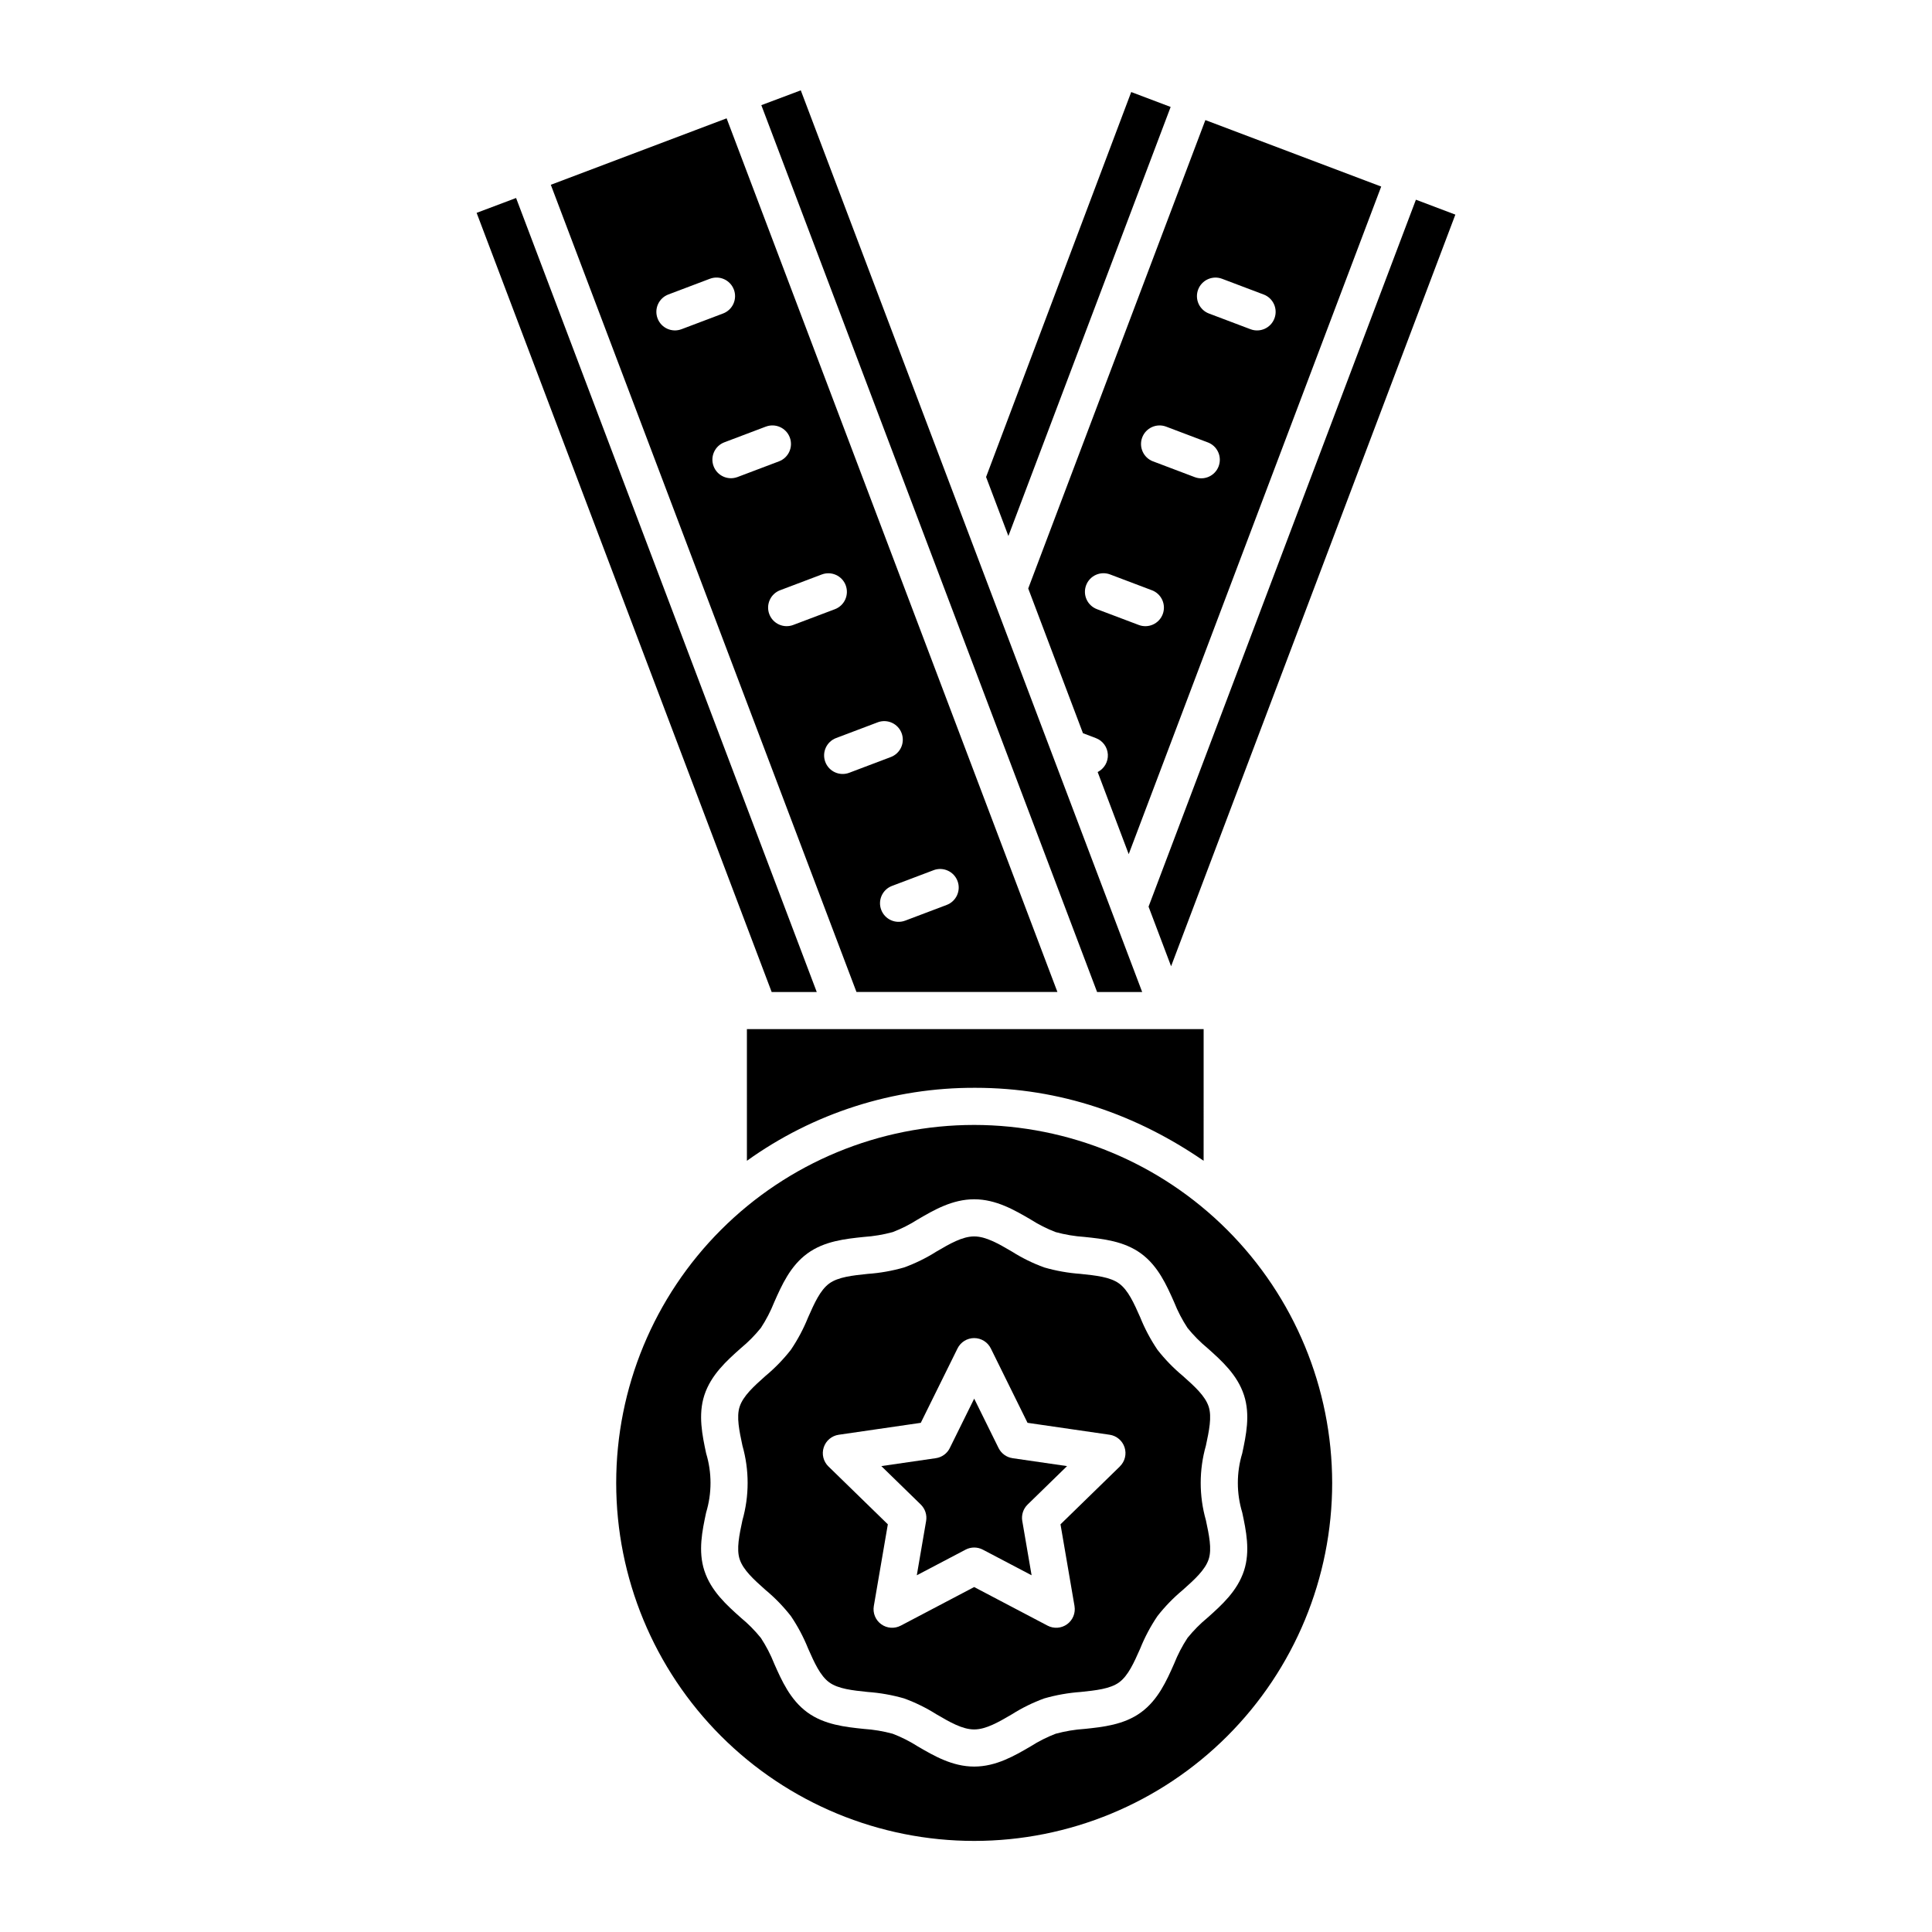 <?xml version="1.0" encoding="UTF-8"?>
<!-- Uploaded to: SVG Repo, www.svgrepo.com, Generator: SVG Repo Mixer Tools -->
<svg fill="#000000" width="800px" height="800px" version="1.1" viewBox="144 144 512 512" xmlns="http://www.w3.org/2000/svg">
 <g>
  <path d="m434.89 348.59 8.23 21.77 66.914-176.92-46.598-17.617-46.945 124.13 14.504 38.355 3.426 1.297h-0.004c1.828 0.688 3.074 2.391 3.176 4.344 0.102 1.949-0.961 3.773-2.707 4.648zm26.629-127.85c0.961-2.539 3.801-3.82 6.344-2.859l11.016 4.168v-0.004c2.539 0.961 3.824 3.801 2.859 6.344-0.961 2.539-3.797 3.824-6.34 2.859l-11.016-4.164c-1.223-0.461-2.207-1.391-2.746-2.578-0.535-1.191-0.578-2.543-0.117-3.766zm-14.82 39.184h0.004c0.461-1.219 1.387-2.207 2.578-2.742 1.188-0.539 2.543-0.582 3.762-0.117l11.016 4.168v-0.004c1.23 0.457 2.227 1.383 2.769 2.578 0.543 1.191 0.586 2.551 0.121 3.777-0.461 1.223-1.395 2.215-2.594 2.75-1.195 0.535-2.555 0.57-3.777 0.098l-11.016-4.168v0.004c-2.543-0.961-3.82-3.801-2.859-6.344zm-11.957 45.527h0.004c-1.234-0.453-2.238-1.379-2.785-2.574-0.547-1.195-0.59-2.559-0.125-3.785 0.465-1.23 1.398-2.223 2.602-2.758 1.199-0.531 2.562-0.562 3.789-0.086l11.016 4.168v-0.004c1.227 0.457 2.223 1.383 2.766 2.578 0.543 1.191 0.586 2.551 0.125 3.777-0.465 1.227-1.398 2.215-2.594 2.75-1.195 0.535-2.559 0.57-3.781 0.098z"/>
  <path d="m405.32 270.41 5.914 15.633 43-113.7-10.449-3.953z"/>
  <path d="m345.76 171.87 88.98 235.02h11.949l-90.473-238.95z"/>
  <path d="m341.94 451.62c17.633-12.656 38.812-19.426 60.516-19.34 22.551 0 42.805 7.168 60.516 19.34l0.004-34.895h-121.04z"/>
  <path d="m448.38 384.27 5.973 15.797 75.332-199.19-10.453-3.953z"/>
  <path d="m289.97 192.97 81 213.91h53.254l-87.664-231.52zm107.78 184.5c0.961 2.543-0.32 5.379-2.859 6.344l-11.016 4.168v-0.004c-2.543 0.961-5.383-0.32-6.344-2.863-0.961-2.539 0.32-5.379 2.863-6.34l11.016-4.164v-0.004c1.219-0.461 2.574-0.418 3.762 0.121 1.191 0.535 2.117 1.523 2.578 2.746zm-14.816-39.184c0.461 1.219 0.418 2.574-0.117 3.762-0.535 1.191-1.523 2.117-2.746 2.578l-11.016 4.168c-2.539 0.961-5.379-0.32-6.34-2.863-0.961-2.539 0.32-5.379 2.859-6.34l11.016-4.164v-0.004c1.223-0.461 2.574-0.418 3.766 0.117 1.188 0.539 2.117 1.527 2.578 2.746zm-14.816-39.184c0.461 1.223 0.418 2.574-0.117 3.766-0.535 1.188-1.523 2.117-2.746 2.578l-11.012 4.164c-1.223 0.473-2.582 0.438-3.777-0.098-1.195-0.535-2.129-1.523-2.594-2.75s-0.418-2.586 0.125-3.777c0.539-1.195 1.535-2.121 2.766-2.578l11.016-4.168v0.004c2.539-0.961 5.379 0.32 6.34 2.859zm-14.816-39.184h-0.004c0.961 2.543-0.316 5.383-2.859 6.344l-11.016 4.168v-0.004c-2.535 0.941-5.356-0.34-6.312-2.871s0.305-5.359 2.832-6.332l11.02-4.168v0.004c2.539-0.957 5.375 0.324 6.336 2.859zm-14.82-39.184c0.461 1.223 0.418 2.574-0.117 3.766-0.539 1.188-1.523 2.117-2.746 2.578l-11.016 4.168v-0.004c-2.543 0.965-5.379-0.32-6.34-2.859-0.965-2.543 0.32-5.383 2.859-6.344l11.016-4.168v0.004c2.543-0.961 5.379 0.32 6.34 2.859z"/>
  <path d="m464.32 516.8c-0.938-2.891-3.812-5.453-6.859-8.168-2.481-2.062-4.731-4.383-6.719-6.922-1.824-2.699-3.359-5.586-4.574-8.609-1.641-3.707-3.191-7.211-5.602-8.965-2.367-1.723-6.164-2.121-10.18-2.539v-0.004c-3.269-0.227-6.508-0.801-9.66-1.711-2.988-1.086-5.848-2.492-8.535-4.191-3.543-2.07-6.887-4.027-10.027-4.027s-6.481 1.957-10.027 4.027h0.004c-2.688 1.699-5.547 3.106-8.531 4.191-3.152 0.91-6.391 1.484-9.664 1.711-4.019 0.422-7.812 0.816-10.18 2.539-2.406 1.754-3.957 5.254-5.598 8.965l-0.004 0.004c-1.215 3.023-2.746 5.91-4.574 8.609-1.984 2.539-4.238 4.859-6.719 6.922-3.043 2.715-5.918 5.281-6.859 8.168-0.879 2.703-0.09 6.394 0.742 10.305 1.836 6.465 1.836 13.312 0 19.777-0.832 3.91-1.617 7.602-0.742 10.305 0.938 2.891 3.812 5.453 6.859 8.168 2.481 2.059 4.734 4.379 6.719 6.918 1.828 2.699 3.359 5.586 4.574 8.613 1.641 3.707 3.191 7.211 5.602 8.965 2.367 1.723 6.164 2.121 10.18 2.539 3.273 0.23 6.512 0.805 9.66 1.711 2.988 1.09 5.848 2.496 8.535 4.191 3.543 2.07 6.887 4.027 10.027 4.027 3.137 0 6.481-1.957 10.027-4.027h-0.004c2.688-1.695 5.547-3.102 8.535-4.191 3.152-0.906 6.391-1.48 9.66-1.711 4.016-0.422 7.812-0.816 10.18-2.539 2.41-1.754 3.957-5.254 5.602-8.965 1.215-3.023 2.746-5.914 4.574-8.613 1.988-2.539 4.238-4.856 6.719-6.918 3.043-2.715 5.918-5.281 6.859-8.168 0.879-2.703 0.09-6.394-0.742-10.305-1.836-6.465-1.836-13.312 0-19.777 0.832-3.91 1.617-7.606 0.742-10.305zm-23.535 15.82-15.742 15.34 3.715 21.664h-0.004c0.316 1.848-0.441 3.711-1.957 4.812s-3.523 1.246-5.18 0.375l-19.453-10.227-19.453 10.227h-0.004c-1.656 0.871-3.664 0.727-5.18-0.375s-2.273-2.965-1.957-4.812l3.715-21.664-15.742-15.34h-0.004c-1.34-1.309-1.824-3.266-1.242-5.047 0.578-1.781 2.117-3.078 3.973-3.348l21.746-3.16 9.738-19.715c0.828-1.68 2.539-2.742 4.414-2.742 1.871 0 3.582 1.062 4.41 2.742l9.727 19.711 21.746 3.16v-0.004c1.855 0.27 3.394 1.57 3.973 3.352s0.098 3.734-1.246 5.043z"/>
  <path d="m408.63 527.74-6.461-13.086-6.461 13.086h0.004c-0.715 1.453-2.102 2.461-3.707 2.691l-14.445 2.098 10.453 10.188v0.004c1.16 1.129 1.691 2.758 1.418 4.356l-2.469 14.387 12.922-6.789h-0.004c1.434-0.754 3.148-0.754 4.582 0l12.922 6.789-2.469-14.387h-0.004c-0.273-1.598 0.258-3.227 1.418-4.356l10.453-10.188-14.445-2.098v-0.004c-1.605-0.23-2.988-1.238-3.707-2.691z"/>
  <path d="m402.17 442.12c-25.164 0-49.293 9.996-67.086 27.789-17.793 17.789-27.785 41.922-27.785 67.082 0 25.164 9.996 49.293 27.785 67.086 17.793 17.789 41.926 27.785 67.086 27.785s49.293-9.996 67.082-27.785c17.793-17.793 27.789-41.926 27.789-67.086-0.027-25.152-10.031-49.266-27.82-67.055-17.785-17.785-41.898-27.789-67.051-27.816zm71.035 87.031c-1.551 5.113-1.551 10.57 0 15.68 1.016 4.769 2.164 10.18 0.477 15.395-1.762 5.422-5.961 9.168-9.664 12.473h-0.004c-1.949 1.605-3.727 3.406-5.312 5.367-1.406 2.144-2.59 4.422-3.535 6.805-1.996 4.516-4.262 9.629-8.809 12.941-4.508 3.281-10.055 3.859-14.945 4.371v-0.004c-2.586 0.172-5.148 0.602-7.648 1.281-2.309 0.883-4.519 2-6.606 3.328-4.309 2.519-9.195 5.371-14.992 5.371s-10.68-2.856-14.992-5.371h0.004c-2.086-1.328-4.301-2.445-6.609-3.328-2.5-0.68-5.062-1.109-7.648-1.281-4.894-0.512-10.441-1.094-14.949-4.371-4.547-3.309-6.809-8.426-8.809-12.938h0.004c-0.945-2.383-2.129-4.66-3.531-6.805-1.586-1.961-3.367-3.762-5.316-5.367-3.707-3.305-7.906-7.051-9.664-12.473-1.691-5.215-0.543-10.621 0.477-15.395 1.547-5.109 1.547-10.566 0-15.68-1.016-4.773-2.164-10.18-0.477-15.395 1.762-5.422 5.961-9.168 9.668-12.473 1.945-1.605 3.727-3.406 5.312-5.367 1.402-2.144 2.586-4.422 3.531-6.805 1.996-4.512 4.262-9.629 8.809-12.938 4.504-3.281 10.055-3.859 14.945-4.371 2.586-0.172 5.148-0.602 7.648-1.281 2.309-0.883 4.523-2 6.609-3.328 4.309-2.519 9.191-5.371 14.992-5.371 5.797 0 10.68 2.856 14.992 5.371h-0.004c2.086 1.328 4.297 2.445 6.606 3.328 2.5 0.68 5.062 1.109 7.648 1.281 4.894 0.512 10.441 1.094 14.945 4.371 4.547 3.309 6.809 8.426 8.809 12.941 0.945 2.379 2.129 4.656 3.535 6.801 1.586 1.961 3.363 3.762 5.312 5.367 3.707 3.305 7.906 7.051 9.664 12.473 1.695 5.211 0.543 10.617-0.473 15.395z"/>
  <path d="m270.31 200.41 78.188 206.48h11.949l-79.68-210.42z"/>
 </g>
</svg>